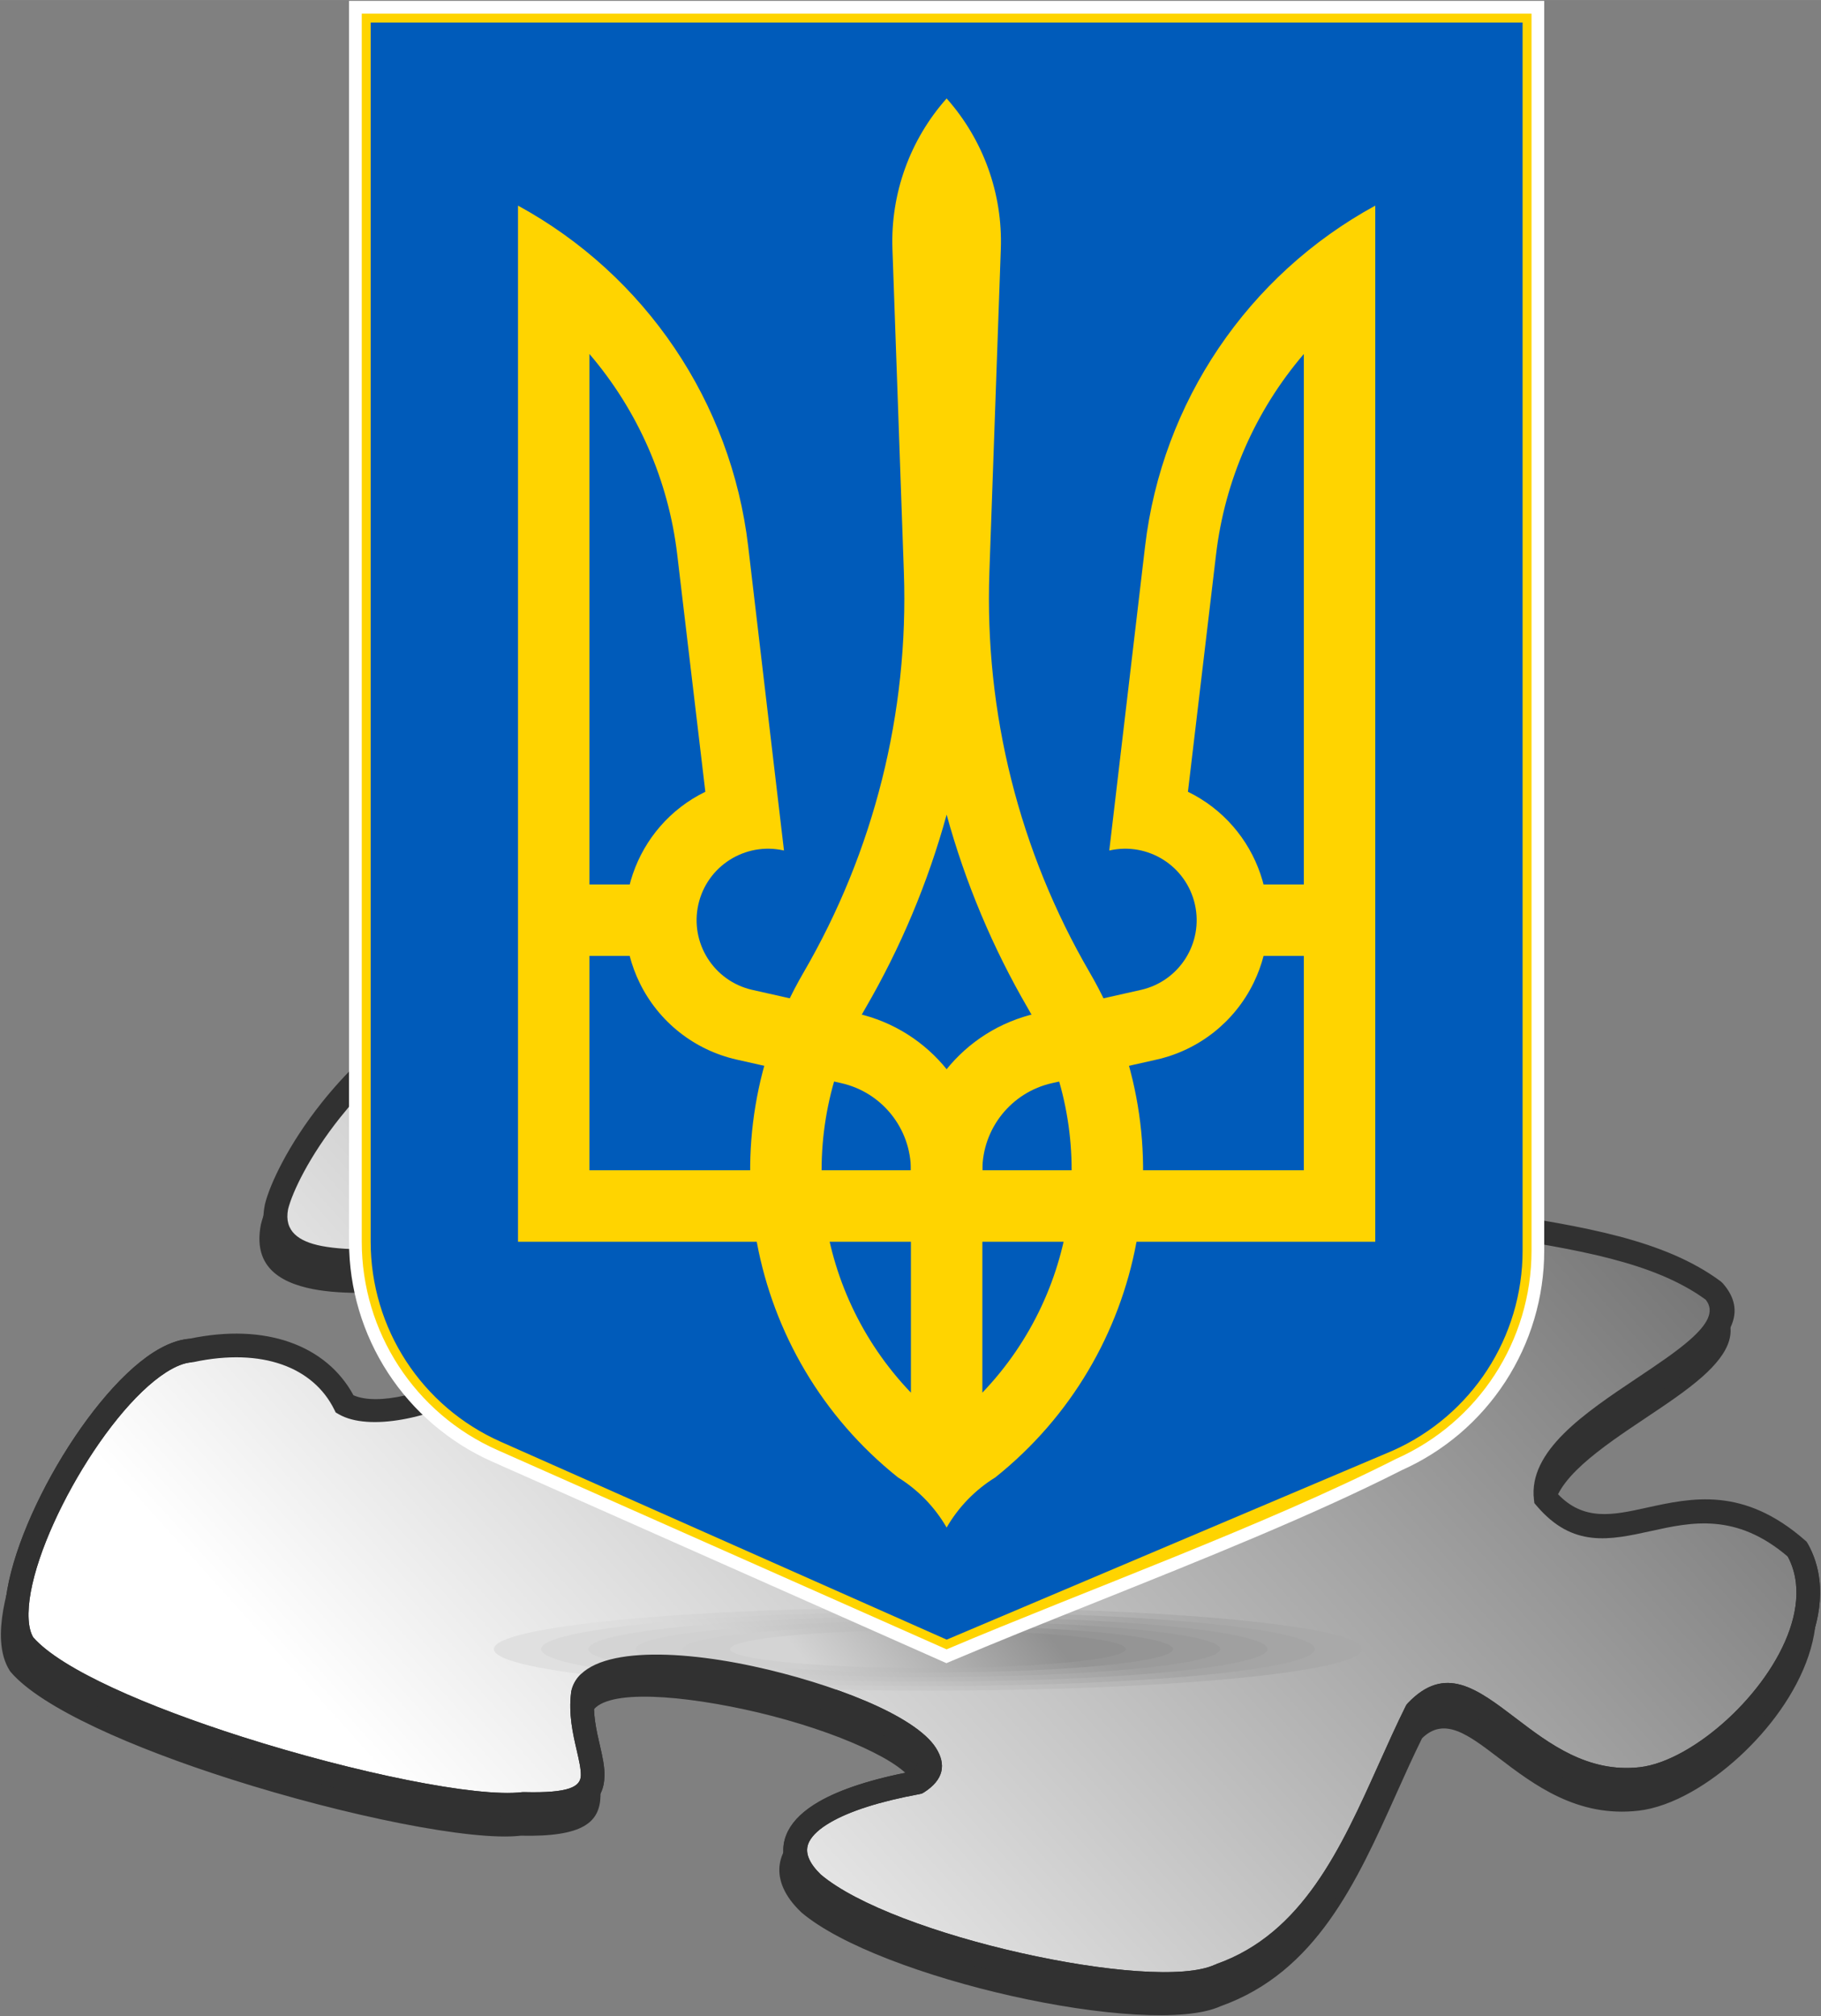 <?xml version="1.0" encoding="UTF-8"?>
<!DOCTYPE svg PUBLIC "-//W3C//DTD SVG 1.1//EN" "http://www.w3.org/Graphics/SVG/1.1/DTD/svg11.dtd">
<!-- Creator: CorelDRAW 2018 -->
<svg xmlns="http://www.w3.org/2000/svg" xml:space="preserve" width="10.75mm" height="11.899mm" version="1.1" style="shape-rendering:geometricPrecision; text-rendering:geometricPrecision; image-rendering:optimizeQuality; fill-rule:evenodd; clip-rule:evenodd"
viewBox="0 0 1075 1189.88"
 xmlns:xlink="http://www.w3.org/1999/xlink"
 xmlns:dc="http://purl.org/dc/elements/1.1/"
 xmlns:cc="http://creativecommons.org/ns#"
 xmlns:rdf="http://www.w3.org/1999/02/22-rdf-syntax-ns#"
 xmlns:svg="http://www.w3.org/2000/svg">
 <rect x="0" y="0" width="1075" height="1189.88" fill="#808080" stroke="none"/>
 <defs>
  <style type="text/css">
   <![CDATA[
    .str0 {stroke:#313131;stroke-width:139.17;stroke-miterlimit:2.414}
    .fil9 {fill:none;fill-rule:nonzero}
    .fil11 {fill:#005BBA;fill-rule:nonzero}
    .fil1 {fill:#313131;fill-rule:nonzero}
    .fil12 {fill:#FFD400;fill-rule:nonzero}
    .fil10 {fill:white;fill-rule:nonzero}
    .fil6 {fill:url(#id0);fill-rule:nonzero}
    .fil8 {fill:url(#id1);fill-rule:nonzero}
    .fil7 {fill:url(#id2);fill-rule:nonzero}
    .fil3 {fill:url(#id3);fill-rule:nonzero}
    .fil5 {fill:url(#id4);fill-rule:nonzero}
    .fil4 {fill:url(#id5);fill-rule:nonzero}
    .fil0 {fill:url(#id6);fill-rule:nonzero}
    .fil2 {fill:url(#id7);fill-rule:nonzero}
   ]]>
  </style>
  <linearGradient id="id0" gradientUnits="userSpaceOnUse" x1="654.27" y1="880.7" x2="441.33" y2="1065.8">
   <stop offset="0" style="stop-opacity:1; stop-color:#9B9B9B"/>
   <stop offset="0.22" style="stop-opacity:1; stop-color:#9B9B9B"/>
   <stop offset="0.78" style="stop-opacity:1; stop-color:#D1D1D1"/>
   <stop offset="1" style="stop-opacity:1; stop-color:#D1D1D1"/>
  </linearGradient>
  <linearGradient id="id1" gradientUnits="userSpaceOnUse" x1="623.8" y1="911.68" x2="471.8" y2="1034.81">
   <stop offset="0" style="stop-opacity:1; stop-color:#909090"/>
   <stop offset="0.188" style="stop-opacity:1; stop-color:#909090"/>
   <stop offset="0.812" style="stop-opacity:1; stop-color:#D4D4D4"/>
   <stop offset="1" style="stop-opacity:1; stop-color:#D4D4D4"/>
  </linearGradient>
  <linearGradient id="id2" gradientUnits="userSpaceOnUse" x1="639.52" y1="896.27" x2="456.08" y2="1050.21">
   <stop offset="0" style="stop-opacity:1; stop-color:#959595"/>
   <stop offset="0.231" style="stop-opacity:1; stop-color:#959595"/>
   <stop offset="0.769" style="stop-opacity:1; stop-color:#CFCFCF"/>
   <stop offset="1" style="stop-opacity:1; stop-color:#CFCFCF"/>
  </linearGradient>
  <linearGradient id="id3" gradientUnits="userSpaceOnUse" x1="697.09" y1="834.02" x2="398.51" y2="1112.46">
   <stop offset="0" style="stop-opacity:1; stop-color:darkgray"/>
   <stop offset="0.169" style="stop-opacity:1; stop-color:darkgray"/>
   <stop offset="0.831" style="stop-opacity:1; stop-color:#E0E0E0"/>
   <stop offset="1" style="stop-opacity:1; stop-color:#E0E0E0"/>
  </linearGradient>
  <linearGradient id="id4" gradientUnits="userSpaceOnUse" x1="671.48" y1="865.73" x2="424.12" y2="1080.76">
   <stop offset="0" style="stop-opacity:1; stop-color:#A0A0A0"/>
   <stop offset="0.231" style="stop-opacity:1; stop-color:#A0A0A0"/>
   <stop offset="0.769" style="stop-opacity:1; stop-color:#D4D4D4"/>
   <stop offset="1" style="stop-opacity:1; stop-color:#D4D4D4"/>
  </linearGradient>
  <linearGradient id="id5" gradientUnits="userSpaceOnUse" x1="684.78" y1="849.91" x2="410.83" y2="1096.58">
   <stop offset="0" style="stop-opacity:1; stop-color:#A5A5A5"/>
   <stop offset="0.22" style="stop-opacity:1; stop-color:#A5A5A5"/>
   <stop offset="0.78" style="stop-opacity:1; stop-color:#D9D9D9"/>
   <stop offset="1" style="stop-opacity:1; stop-color:#D9D9D9"/>
  </linearGradient>
  <linearGradient id="id6" gradientUnits="userSpaceOnUse" x1="958.17" y1="420.46" x2="155.86" y2="1280.81">
   <stop offset="0" style="stop-opacity:1; stop-color:#3F3F3F"/>
   <stop offset="0.078" style="stop-opacity:1; stop-color:#3F3F3F"/>
   <stop offset="0.922" style="stop-opacity:1; stop-color:#3F3F3F"/>
   <stop offset="1" style="stop-opacity:1; stop-color:#3F3F3F"/>
  </linearGradient>
  <linearGradient id="id7" gradientUnits="userSpaceOnUse" x1="997.68" y1="447.78" x2="125.53" y2="1233.07">
   <stop offset="0" style="stop-opacity:1; stop-color:#767676"/>
   <stop offset="0.169" style="stop-opacity:1; stop-color:#767676"/>
   <stop offset="0.831" style="stop-opacity:1; stop-color:white"/>
   <stop offset="1" style="stop-opacity:1; stop-color:white"/>
  </linearGradient>
 </defs>
 <g id="Layer_x0020_1">
  <g id="_832139944">
   <g>
    <path class="fil0" d="M718 1177.51c65.85,-23.23 86.04,-95.9 115.74,-155.72 34.8,-36.5 64.9,47.68 132.78,39.89 46.74,-5.32 121.08,-84.24 92.12,-135.62 -63.65,-55.68 -108.98,16.25 -148.5,-30.08 -6.03,-49.91 131.44,-85.91 99.22,-122.32 -58.79,-43.68 -168.27,-32.28 -273.46,-72.81 -46.93,-53.03 106.06,-30.94 72.39,-82.73 -13.79,-20.79 -105.32,-71.43 -209.1,-49.64 -66.66,22.12 11.66,89.74 -92.49,82.73 -71.22,-8.86 -192.26,-55.29 -261.39,-33.09 -53.55,36.66 -80.05,87.83 -84.44,105.9 -10.89,55.91 118.22,18.41 137.01,32.97 55.63,45.86 -63.15,102.7 -96.73,83.4 -13.43,-27.04 -45.97,-41.11 -90.67,-31.61 -45.37,2.81 -121.56,137.96 -98.84,173.49 38.07,44.35 244.21,100.49 295.21,94.13 66.75,1.71 30.1,-27.54 34.89,-65.02 10.27,-47.71 248.28,20 197.6,52.33 -67.86,12.53 -86.62,35.79 -61.73,59.64 45.12,38.23 202.24,72.26 240.39,54.16z"/>
    <path class="fil1" d="M715.68 1170.92c50.93,-17.96 73.65,-68.49 95.94,-118.07 5.21,-11.62 10.43,-23.21 15.86,-34.15l0.47 -0.97 0.73 -0.75c21.97,-23.05 40.62,-8.83 64.16,9.11 19.16,14.59 42.22,32.16 72.89,28.64 7.9,-0.89 16.87,-4.26 26.04,-9.42 17.31,-9.73 34.98,-25.76 47.81,-44.04 12.5,-17.79 20.26,-37.57 18.26,-55.27 -0.61,-5.37 -2.16,-10.6 -4.75,-15.52 -30.63,-26.19 -57.09,-20.39 -80.51,-15.22 -24.61,5.45 -46.43,10.25 -67.74,-14.74l-1.4 -1.65 -0.25 -2.07c-3.46,-28.72 30.04,-51.14 60.91,-71.78 11.84,-7.91 23.28,-15.56 31.46,-22.8 9.63,-8.52 14.6,-16.42 9.05,-23.38 -30.7,-22.47 -76.76,-29.75 -128.79,-37.96 -44.81,-7.07 -93.96,-14.84 -142.44,-33.52l-1.56 -0.61 -1.14 -1.28c-15.02,-16.98 -13.54,-28.68 -3.41,-37.64 8.67,-7.67 24.08,-11.81 39.66,-15.99 12.71,-3.41 25.62,-6.89 33.23,-11.84 5.85,-3.79 7.99,-9.25 2.32,-18.02 -7.63,-11.5 -42.09,-33.14 -90.33,-44.59 -32.47,-7.71 -70.93,-10.54 -111.22,-2.14 -24.49,8.32 -25.53,24.41 -26.46,39.21 -1.61,25.42 -3.06,48.11 -68.23,43.72l-0.39 -0.02c-22.69,-2.82 -50.15,-9.36 -79.35,-16.29 -62.13,-14.77 -132.49,-31.49 -178.07,-17.41 -20.74,14.33 -37.3,30.92 -49.9,46.74 -18.33,23 -28.26,44.03 -30.81,54.17 -2.51,13.01 6.28,19.1 19.79,21.73 16.69,3.25 39.98,1.8 60.82,0.51 24.08,-1.5 45.2,-2.81 53.82,3.86l0.16 0.13c14.21,11.71 18.74,24.42 16.71,36.88 -1.44,8.82 -6.3,17.27 -13.36,24.9 -6.67,7.21 -15.36,13.79 -24.91,19.3 -28.22,16.27 -65.38,23.92 -83.07,13.75l-1.85 -1.07 -0.94 -1.88c-6.08,-12.25 -16.7,-21.51 -30.98,-26.49 -13.99,-4.87 -31.57,-5.7 -51.98,-1.37l-1.04 0.13c-4.5,0.28 -9.67,2.39 -15.17,5.91 -18.61,11.9 -39.5,38.66 -55.51,67.51 -15.93,28.7 -26.83,59.08 -25.64,78.43 0.26,4.26 1.13,7.83 2.68,10.48 16.82,19.13 67.86,41.02 123.24,58.68 66.55,21.21 138.69,36.03 165.51,32.69l1.01 -0.02c26.72,0.68 33.38,-3.18 33.55,-9.89 0.09,-3.76 -1.11,-8.97 -2.44,-14.74 -2.29,-9.92 -4.95,-21.41 -3.3,-34.3l0.08 -0.57c5.46,-25.38 56.07,-25.82 107.3,-14.8 23.41,5.04 47.12,12.34 66.33,20.47 20.01,8.47 35.52,18.17 41.58,27.66 6.19,9.7 4.8,18.8 -7.02,26.33l-1.15 0.73 -1.34 0.25c-23.75,4.38 -41.16,10.05 -52.43,16.52 -6.55,3.79 -10.82,7.68 -12.82,11.58 -1.61,3.13 -1.64,6.52 -0.13,10.01 1.26,2.98 3.58,6.12 6.9,9.35 21.39,18.12 69.83,35.46 117.97,46.3 49,11.04 97.05,15.34 114.93,6.86l0.66 -0.27zm108.68 -112.39c-23.46,52.21 -47.4,105.42 -103.71,125.45 -20.93,9.64 -72.26,5.54 -123.62,-6.03 -50.02,-11.27 -100.78,-29.65 -123.93,-49.27l-0.3 -0.3c-4.86,-4.65 -8.35,-9.42 -10.41,-14.18 -3.25,-7.47 -3.1,-14.86 0.54,-21.93 3.25,-6.32 9.34,-12.15 18.3,-17.29 12.39,-7.08 30.79,-13.22 55.36,-17.85 2.71,-2.09 3.11,-4.26 1.76,-6.37 -4.44,-6.97 -17.68,-14.87 -35.24,-22.3 -18.36,-7.77 -41.16,-14.78 -63.81,-19.65 -44.15,-9.49 -87.18,-11.73 -90.7,3.94 -1.19,10.19 1.13,20.24 3.14,28.93 1.52,6.61 2.9,12.56 2.76,18.18 -0.4,15.37 -9.82,24.37 -47.11,23.53 -28.74,3.4 -103.12,-11.68 -171.12,-33.35 -57.84,-18.44 -111.62,-41.9 -129.93,-63.23l-0.58 -0.79c-3.05,-4.77 -4.71,-10.76 -5.13,-17.6 -1.36,-22.03 10.3,-55.25 27.38,-86.03 17,-30.63 39.6,-59.31 60.21,-72.49 7.23,-4.63 14.41,-7.48 21.21,-8.04 22.81,-4.79 42.82,-3.72 59.08,1.95 17.03,5.94 29.96,16.89 37.81,31.4 14.31,6.33 43.89,-1.01 67.44,-14.6 8.45,-4.9 16.04,-10.59 21.68,-16.69 5.24,-5.67 8.83,-11.7 9.8,-17.68 1.23,-7.59 -1.96,-15.71 -11.66,-23.75 -4.51,-3.42 -23.17,-2.27 -44.43,-0.94 -21.68,1.34 -45.92,2.85 -64.29,-0.73 -21.55,-4.19 -35.4,-14.72 -30.85,-38.11l0.08 -0.33c2.76,-11.38 13.62,-34.95 33.5,-59.88 13.53,-16.98 31.37,-34.81 53.78,-50.15l0.8 -0.55 1.01 -0.32c49.34,-15.84 122.23,1.48 186.54,16.77 28.79,6.83 55.86,13.28 77.83,16.01 50.81,3.34 51.84,-12.71 52.98,-30.68 1.23,-19.4 2.58,-40.48 36.47,-51.72l0.77 -0.22c42.69,-8.96 83.34,-6.01 117.6,2.13 51.82,12.3 89.84,37.06 98.74,50.49 11.51,17.72 6.47,29.11 -6.35,37.44 -9.51,6.19 -23.47,9.95 -37.23,13.64 -14.01,3.76 -27.87,7.49 -34.02,12.93 -3.63,3.22 -3.55,8.26 3.51,16.68 46.65,17.73 94.38,25.27 137.94,32.15 54.19,8.55 102.15,16.13 135.56,40.95l1.06 0.99c13.46,15.2 6.3,29.39 -9.78,43.62 -8.97,7.93 -20.75,15.82 -32.94,23.96 -26.52,17.73 -55.23,36.95 -54.91,56.52 15.49,16.65 32.97,12.8 52.63,8.47 26.9,-5.9 57.32,-12.58 93.65,19.2l0.94 0.82 0.57 1.01c3.87,6.89 6.14,14.23 7,21.78 2.42,21.4 -6.43,44.5 -20.74,64.89 -13.97,19.9 -33.34,37.43 -52.39,48.17 -10.72,6.07 -21.49,10.02 -31.3,11.15 -36.21,4.15 -61.74,-15.28 -82.95,-31.44 -17.68,-13.47 -31.74,-24.18 -44.86,-11.3 -5.29,10.71 -10.23,21.67 -15.14,32.64z"/>
    <path class="fil2" d="M720.35 1165.75c65.86,-23.23 86.04,-95.89 115.74,-155.72 34.8,-36.51 64.9,47.67 132.78,39.88 46.74,-5.32 121.08,-84.24 92.12,-135.61 -63.65,-55.68 -108.98,16.24 -148.49,-30.08 -6.04,-49.91 131.43,-85.9 99.21,-122.33 -58.78,-43.67 -168.27,-32.28 -273.45,-72.8 -46.94,-53.03 106.05,-30.94 72.38,-82.73 -13.79,-20.79 -105.32,-71.44 -209.1,-49.64 -66.65,22.12 11.66,89.74 -92.49,82.74 -71.22,-8.87 -192.26,-55.3 -261.39,-33.1 -53.55,36.65 -80.05,87.83 -84.44,105.9 -10.88,55.91 118.22,18.41 137.01,32.97 55.63,45.85 -63.15,102.69 -96.73,83.4 -13.43,-27.04 -45.97,-41.12 -90.67,-31.61 -45.37,2.81 -121.56,137.95 -98.84,173.48 38.07,44.36 244.21,100.49 295.22,94.13 66.74,1.71 30.08,-27.54 34.88,-65.03 10.28,-47.69 248.29,20.01 197.6,52.35 -67.86,12.52 -86.62,35.78 -61.72,59.62 45.12,38.25 202.23,72.28 240.38,54.18z"/>
    <path class="fil1" d="M718.03 1159.16c50.94,-17.96 73.65,-68.48 95.94,-118.07 5.22,-11.62 10.43,-23.22 15.86,-34.15l0.47 -0.97 0.73 -0.75c21.97,-23.05 40.62,-8.84 64.16,9.1 19.16,14.59 42.22,32.16 72.89,28.64 7.95,-0.9 16.92,-4.25 26.05,-9.4 17.29,-9.75 34.97,-25.78 47.81,-44.06 12.5,-17.79 20.25,-37.57 18.25,-55.26 -0.61,-5.37 -2.15,-10.61 -4.75,-15.52 -30.6,-26.17 -57.08,-20.36 -80.51,-15.2 -24.61,5.42 -46.43,10.21 -67.73,-14.76l-1.4 -1.64 -0.25 -2.08c-3.48,-28.73 30.03,-51.14 60.89,-71.77 11.82,-7.9 23.27,-15.56 31.44,-22.79 9.65,-8.53 14.64,-16.44 9.08,-23.41 -30.7,-22.46 -76.77,-29.74 -128.79,-37.96 -44.81,-7.06 -93.95,-14.84 -142.43,-33.51l-1.56 -0.6 -1.14 -1.29c-15.04,-16.98 -13.54,-28.68 -3.41,-37.64 8.66,-7.66 24.07,-11.81 39.65,-15.99 12.71,-3.41 25.62,-6.89 33.23,-11.83 5.85,-3.79 8,-9.25 2.32,-18.03 -7.63,-11.5 -42.09,-33.15 -90.33,-44.6 -32.48,-7.7 -70.94,-10.52 -111.22,-2.13 -24.48,8.32 -25.52,24.4 -26.46,39.21 -1.61,25.42 -3.06,48.1 -68.23,43.73l-0.39 -0.02c-22.68,-2.82 -50.14,-9.36 -79.32,-16.29 -62.15,-14.77 -132.53,-31.49 -178.1,-17.42 -20.75,14.33 -37.3,30.93 -49.9,46.73 -18.32,22.99 -28.26,44.03 -30.81,54.18 -2.51,13.02 6.28,19.11 19.78,21.73 16.68,3.24 39.99,1.79 60.84,0.5 24.08,-1.49 45.2,-2.79 53.81,3.87l0.16 0.13c14.21,11.71 18.74,24.41 16.71,36.87 -1.44,8.85 -6.29,17.28 -13.33,24.9 -6.7,7.21 -15.39,13.78 -24.94,19.29 -28.2,16.28 -65.37,23.95 -83.07,13.77l-1.85 -1.07 -0.94 -1.88c-6.08,-12.25 -16.7,-21.52 -30.99,-26.49 -13.98,-4.87 -31.55,-5.71 -51.97,-1.37l-1.04 0.13c-4.5,0.28 -9.67,2.39 -15.17,5.91 -18.6,11.9 -39.5,38.65 -55.51,67.5 -15.93,28.7 -26.83,59.08 -25.64,78.43 0.26,4.26 1.13,7.83 2.68,10.48 16.82,19.13 67.86,41.02 123.23,58.68 66.55,21.21 138.7,36.03 165.53,32.69l1.01 -0.02c26.7,0.68 33.37,-3.18 33.53,-9.88 0.09,-3.78 -1.1,-8.99 -2.43,-14.75 -2.29,-9.9 -4.95,-21.4 -3.3,-34.31l0.08 -0.57c5.47,-25.39 56.13,-25.81 107.41,-14.76 23.38,5.04 47.07,12.32 66.26,20.46 20,8.46 35.49,18.16 41.54,27.65 6.19,9.7 4.8,18.78 -7.02,26.33l-1.15 0.73 -1.34 0.25c-23.71,4.37 -41.12,10.05 -52.44,16.54 -6.54,3.73 -10.79,7.62 -12.81,11.55 -1.61,3.12 -1.64,6.51 -0.13,10 1.26,2.98 3.59,6.12 6.91,9.35 21.39,18.12 69.81,35.47 117.94,46.31 49,11.05 97.05,15.35 114.95,6.87l0.66 -0.27zm108.68 -112.39c-23.47,52.23 -47.39,105.42 -103.71,125.45 -20.94,9.64 -72.27,5.54 -123.64,-6.04 -50,-11.27 -100.75,-29.66 -123.9,-49.28l-0.3 -0.3c-4.86,-4.65 -8.36,-9.42 -10.42,-14.18 -3.25,-7.47 -3.09,-14.87 0.54,-21.92 3.23,-6.28 9.32,-12.11 18.29,-17.26 12.33,-7.1 30.73,-13.22 55.37,-17.87 2.71,-2.09 3.11,-4.26 1.76,-6.37 -4.43,-6.96 -17.64,-14.86 -35.2,-22.29 -18.33,-7.77 -41.12,-14.77 -63.74,-19.64 -44.19,-9.52 -87.28,-11.78 -90.81,3.9 -1.19,10.21 1.13,20.27 3.14,28.94 1.52,6.61 2.89,12.57 2.75,18.19 -0.39,15.35 -9.81,24.36 -47.1,23.52 -28.74,3.4 -103.13,-11.68 -171.13,-33.35 -57.83,-18.44 -111.61,-41.9 -129.92,-63.23l-0.58 -0.79c-3.05,-4.77 -4.71,-10.76 -5.13,-17.6 -1.36,-22.03 10.3,-55.25 27.38,-86.03 17,-30.62 39.6,-59.3 60.21,-72.48 7.23,-4.62 14.41,-7.48 21.21,-8.04 22.82,-4.8 42.83,-3.71 59.07,1.95 17.04,5.93 29.96,16.88 37.82,31.4 14.31,6.32 43.88,-1.03 67.43,-14.63 8.46,-4.89 16.04,-10.56 21.68,-16.66 5.25,-5.72 8.84,-11.74 9.81,-17.69 1.23,-7.59 -1.96,-15.7 -11.66,-23.74 -4.51,-3.42 -23.17,-2.27 -44.42,-0.95 -21.68,1.34 -45.91,2.85 -64.28,-0.72 -21.55,-4.19 -35.42,-14.72 -30.87,-38.11l0.08 -0.33c2.76,-11.39 13.62,-34.96 33.5,-59.89 13.53,-16.97 31.36,-34.79 53.78,-50.14l0.8 -0.55 1.01 -0.32c49.33,-15.84 122.24,1.49 186.57,16.78 28.77,6.83 55.84,13.28 77.8,16.01 50.81,3.34 51.84,-12.71 52.98,-30.69 1.24,-19.4 2.59,-40.48 36.47,-51.72l0.77 -0.22c42.68,-8.96 83.33,-6.01 117.6,2.12 51.82,12.3 89.84,37.07 98.74,50.5 11.51,17.72 6.46,29.13 -6.35,37.45 -9.51,6.18 -23.47,9.94 -37.23,13.63 -14.01,3.76 -27.86,7.49 -34.01,12.93 -3.64,3.22 -3.56,8.25 3.5,16.68 46.66,17.72 94.38,25.27 137.94,32.14 54.2,8.56 102.16,16.14 135.56,40.95l1.06 0.99c13.46,15.22 6.29,29.42 -9.81,43.65 -8.96,7.93 -20.74,15.81 -32.92,23.95 -26.51,17.72 -55.22,36.93 -54.89,56.51 15.48,16.63 32.97,12.79 52.62,8.46 26.89,-5.92 57.29,-12.6 93.65,19.21l0.94 0.82 0.57 1.01c3.88,6.89 6.14,14.22 7,21.78 2.42,21.39 -6.42,44.49 -20.73,64.88 -13.97,19.9 -33.34,37.42 -52.39,48.16 -10.76,6.07 -21.54,10.04 -31.31,11.16 -36.21,4.15 -61.74,-15.28 -82.95,-31.44 -17.68,-13.47 -31.74,-24.18 -44.86,-11.29 -5.29,10.71 -10.21,21.67 -15.14,32.64z"/>
   </g>
   <g>
    <path class="fil3" d="M547.8 948.72c141.13,0 256.24,11.02 256.24,24.53 0,13.51 -115.11,24.53 -256.24,24.53 -27.61,0 -54.23,-0.43 -79.18,-1.21 -44.95,-12.74 -95.93,-18.83 -116.05,-7.47 -38.01,-4.28 -61.01,-9.82 -61.01,-15.85 0,-13.51 115.11,-24.53 256.24,-24.53z"/>
    <path class="fil4" d="M547.8 951.38c125.77,0 228.35,9.82 228.35,21.87 0,12.04 -102.58,21.85 -228.35,21.85 -32.54,0 -63.51,-0.66 -91.57,-1.84 -36.16,-9.04 -73.98,-13.31 -95.25,-7.47 -26.14,-3.56 -41.53,-7.88 -41.53,-12.54 0,-12.04 102.58,-21.87 228.35,-21.87z"/>
    <path class="fil5" d="M547.8 954.05c110.41,0 200.46,8.62 200.46,19.2 0,10.56 -90.05,19.18 -200.46,19.18 -40.06,0 -77.43,-1.13 -108.8,-3.09 -22.43,-4.58 -44.38,-7 -61.56,-6.01 -19.06,-2.93 -30.1,-6.39 -30.1,-10.09 0,-10.56 90.05,-19.19 200.46,-19.19z"/>
    <path class="fil6" d="M547.8 956.72c95.04,0 172.57,7.43 172.57,16.53 0,9.1 -77.53,16.52 -172.57,16.52 -95.04,0 -172.57,-7.42 -172.57,-16.52 0,-9.1 77.53,-16.53 172.57,-16.53z"/>
    <path class="fil7" d="M547.8 959.4c79.68,0 144.68,6.22 144.68,13.85 0,7.63 -65,13.85 -144.68,13.85 -79.68,0 -144.68,-6.22 -144.68,-13.85 0,-7.63 65,-13.85 144.68,-13.85z"/>
    <path class="fil8" d="M547.8 962.07c64.32,0 116.79,5.02 116.79,11.18 0,6.15 -52.47,11.18 -116.79,11.18 -64.32,0 -116.79,-5.03 -116.79,-11.18 0,-6.16 52.47,-11.18 116.79,-11.18z"/>
   </g>
   <path class="fil1" d="M113.24 803.99c-4.5,0.28 -9.67,2.39 -15.17,5.91 -18.6,11.9 -39.5,38.65 -55.51,67.5 -15.93,28.7 -26.83,59.08 -25.64,78.43 0.26,4.26 1.13,7.83 2.68,10.48 16.82,19.13 67.86,41.02 123.23,58.68 66.55,21.21 138.7,36.03 165.53,32.69l1.01 -0.02c26.7,0.68 33.37,-3.18 33.53,-9.88 0.09,-3.78 -1.1,-8.99 -2.43,-14.75 -2.29,-9.9 -4.95,-21.4 -3.3,-34.3l0.08 -0.57c5.47,-25.39 56.12,-25.82 107.4,-14.77 23.39,5.04 47.07,12.32 66.27,20.46 20,8.46 35.49,18.16 41.54,27.65 6.19,9.7 4.8,18.78 -7.02,26.33l-2.49 0.98c-23.76,4.39 -41.16,10.04 -52.44,16.52 -6.53,3.75 -10.79,7.66 -12.81,11.57 -1.61,3.13 -1.64,6.52 -0.13,10.01 1.26,2.98 3.58,6.11 6.9,9.34 21.39,18.12 69.83,35.47 117.96,46.31 49,11.05 97.05,15.35 114.94,6.87l5.96 12.64c-20.72,9.82 -72.32,5.75 -123.96,-5.89 -50.01,-11.27 -100.77,-29.66 -123.92,-49.28l-0.3 -0.3c-4.86,-4.65 -8.35,-9.41 -10.41,-14.17 -3.25,-7.47 -3.1,-14.86 0.54,-21.93 3.23,-6.27 9.31,-12.09 18.29,-17.25 12.38,-7.11 30.78,-13.23 55.37,-17.88 2.71,-2.09 3.11,-4.26 1.76,-6.37 -4.43,-6.96 -17.64,-14.86 -35.2,-22.29 -18.34,-7.77 -41.12,-14.77 -63.75,-19.64 -44.19,-9.52 -87.27,-11.78 -90.8,3.91 -1.19,10.2 1.13,20.26 3.14,28.93 1.52,6.61 2.89,12.57 2.75,18.19 -0.39,15.35 -9.81,24.36 -47.1,23.52 -28.74,3.4 -103.13,-11.68 -171.13,-33.35 -57.83,-18.44 -111.61,-41.9 -129.92,-63.23l-0.58 -0.79c-3.05,-4.77 -4.71,-10.76 -5.13,-17.6 -1.36,-22.03 10.3,-55.25 27.38,-86.03 17,-30.62 39.6,-59.3 60.21,-72.48 7.46,-4.77 14.86,-7.66 21.85,-8.09l0.82 13.94z"/>
   <line class="fil9 str0" x1="720.35" y1="1165.75" x2="720.35" y2= "1165.75" />
   <path class="fil1" d="M718.03 1159.16c50.94,-17.97 73.65,-68.49 95.94,-118.08 5.22,-11.62 10.43,-23.21 15.86,-34.15l1.2 -1.72c21.97,-23.05 40.62,-8.83 64.16,9.11 19.16,14.59 42.22,32.16 72.89,28.64 7.95,-0.9 16.92,-4.25 26.05,-9.4 17.29,-9.75 34.97,-25.78 47.81,-44.06 12.5,-17.79 20.25,-37.57 18.25,-55.26 -0.65,-5.74 -2.37,-11.32 -5.3,-16.52l12.2 -6.84c3.88,6.89 6.14,14.22 7,21.78 2.42,21.39 -6.42,44.49 -20.73,64.88 -13.97,19.9 -33.34,37.42 -52.39,48.16 -10.76,6.07 -21.54,10.04 -31.31,11.16 -36.21,4.15 -61.74,-15.28 -82.95,-31.44 -17.68,-13.47 -31.74,-24.18 -44.86,-11.3 -5.29,10.72 -10.21,21.67 -15.14,32.64 -23.51,52.32 -47.47,105.62 -104.04,125.58l-4.64 -13.18z"/>
   <g>
    <path class="fil10" d="M216.18 0.51l695.43 0 0 737.6c0,13.83 -2.04,27.4 -5.86,40.31 -3.9,13.15 -9.69,25.64 -17.11,37.04 -7.41,11.39 -16.47,21.74 -26.9,30.63 -10.19,8.65 -21.66,15.96 -34.18,21.56 -52.67,26.72 -117.8,52.79 -180.03,77.68 -30.08,12.03 -59.51,23.81 -85.83,34.96l-3 1.27 -268.25 -118.99c-12.61,-5.59 -24.19,-12.97 -34.49,-21.74 -10.47,-8.9 -19.53,-19.25 -26.94,-30.64 -7.42,-11.4 -13.21,-23.89 -17.11,-37.04 -3.82,-12.91 -5.86,-26.48 -5.86,-40.31l0 -732.33 10.13 0z"/>
    <path class="fil11" d="M216.18 10.65l685.3 0 0 727.46c0,52.11 -30.71,99.33 -78.35,120.46l-264.3 111.98 -264.3 -117.25c-47.64,-21.13 -78.35,-68.35 -78.35,-120.46l0 -722.19z"/>
    <path class="fil12" d="M216.18 8.01l687.93 0 0 730.1c0,26.56 -7.83,51.89 -21.74,73.28 -13.9,21.37 -33.88,38.8 -58.18,49.59 -77.7,39.41 -182.84,77.47 -265.39,112.43l-265.33 -117.7c-24.29,-10.78 -44.27,-28.21 -58.18,-49.59 -13.91,-21.39 -21.74,-46.72 -21.74,-73.28l0 -724.83 2.63 0zm682.66 5.27l-680.02 0 0 719.56c0,25.54 7.52,49.88 20.87,70.41 13.36,20.54 32.56,37.29 55.9,47.64l263.27 116.79 263.25 -111.52c23.32,-10.36 42.5,-27.1 55.86,-47.63 13.35,-20.54 20.87,-44.88 20.87,-70.42l0 -724.83z"/>
    <path class="fil12" d="M584.07 337.79c-2.92,82.76 17.62,164.66 59.27,236.23 57.82,99.39 34.1,226.14 -55.75,297.89 -11.89,7.34 -21.77,17.51 -28.76,29.61 -6.99,-12.1 -16.87,-22.27 -28.76,-29.61 -89.85,-71.75 -113.57,-198.5 -55.75,-297.89 41.65,-71.57 62.19,-153.47 59.27,-236.23l-6.75 -190.87c-1.15,-32.62 10.3,-64.43 31.99,-88.83 21.68,24.4 33.14,56.21 31.99,88.83l-6.75 190.87zm-4.15 484.13l0 0c58.51,-61.1 69.51,-153.56 26.97,-226.69 -20.9,-35.91 -37.05,-74.38 -48.06,-114.44 -11.01,40.06 -27.16,78.53 -48.06,114.44 -42.55,73.13 -31.54,165.59 26.97,226.69l0 -131.26 42.18 0 0 131.26z"/>
    <path class="fil12" d="M675.98 322.4c10.02,-85.08 60.67,-160.03 135.88,-201.05l0 611.49 -253.03 0 -21.09 -42.18c0,-44.37 30.76,-82.83 74.06,-92.57l61.72 -13.88c22.72,-5.12 36.99,-27.68 31.88,-50.41 -5.12,-22.72 -27.68,-36.99 -50.4,-31.88 -0.05,0.01 -0.1,0.03 -0.16,0.04l21.14 -179.56zm25.3 144.88l0 0c41.85,20.44 59.21,70.95 38.76,112.8 -11.23,23 -32.3,39.65 -57.27,45.27l-61.71 13.89c-24.06,5.41 -41.14,26.77 -41.14,51.42l189.77 0 0 -481.74c-28.6,33.41 -46.63,74.57 -51.8,118.24l-16.61 140.12zm34.67 54.7l0 0 42.17 0 0 42.17 -42.17 0 0 -42.17z"/>
    <g>
     <path class="fil12" d="M441.68 322.4c-10.02,-85.08 -60.67,-160.03 -135.88,-201.05l0 611.49 253.03 0 21.09 -42.18c0,-44.37 -30.76,-82.83 -74.06,-92.57l-61.72 -13.88c-22.72,-5.12 -36.99,-27.68 -31.88,-50.41 5.12,-22.72 27.68,-36.99 50.4,-31.88 0.05,0.01 0.1,0.03 0.15,0.04l-21.13 -179.56zm-25.3 144.88l0 0c-41.85,20.44 -59.21,70.95 -38.76,112.8 11.23,23 32.3,39.65 57.27,45.27l61.71 13.89c24.05,5.41 41.14,26.77 41.14,51.42l-189.77 0 0 -481.74c28.6,33.41 46.63,74.57 51.8,118.24l16.61 140.12zm-34.67 54.7l0 0 -42.17 0 0 42.17 42.17 0 0 -42.17z"/>
    </g>
   </g>
  </g>
 </g>
</svg>
